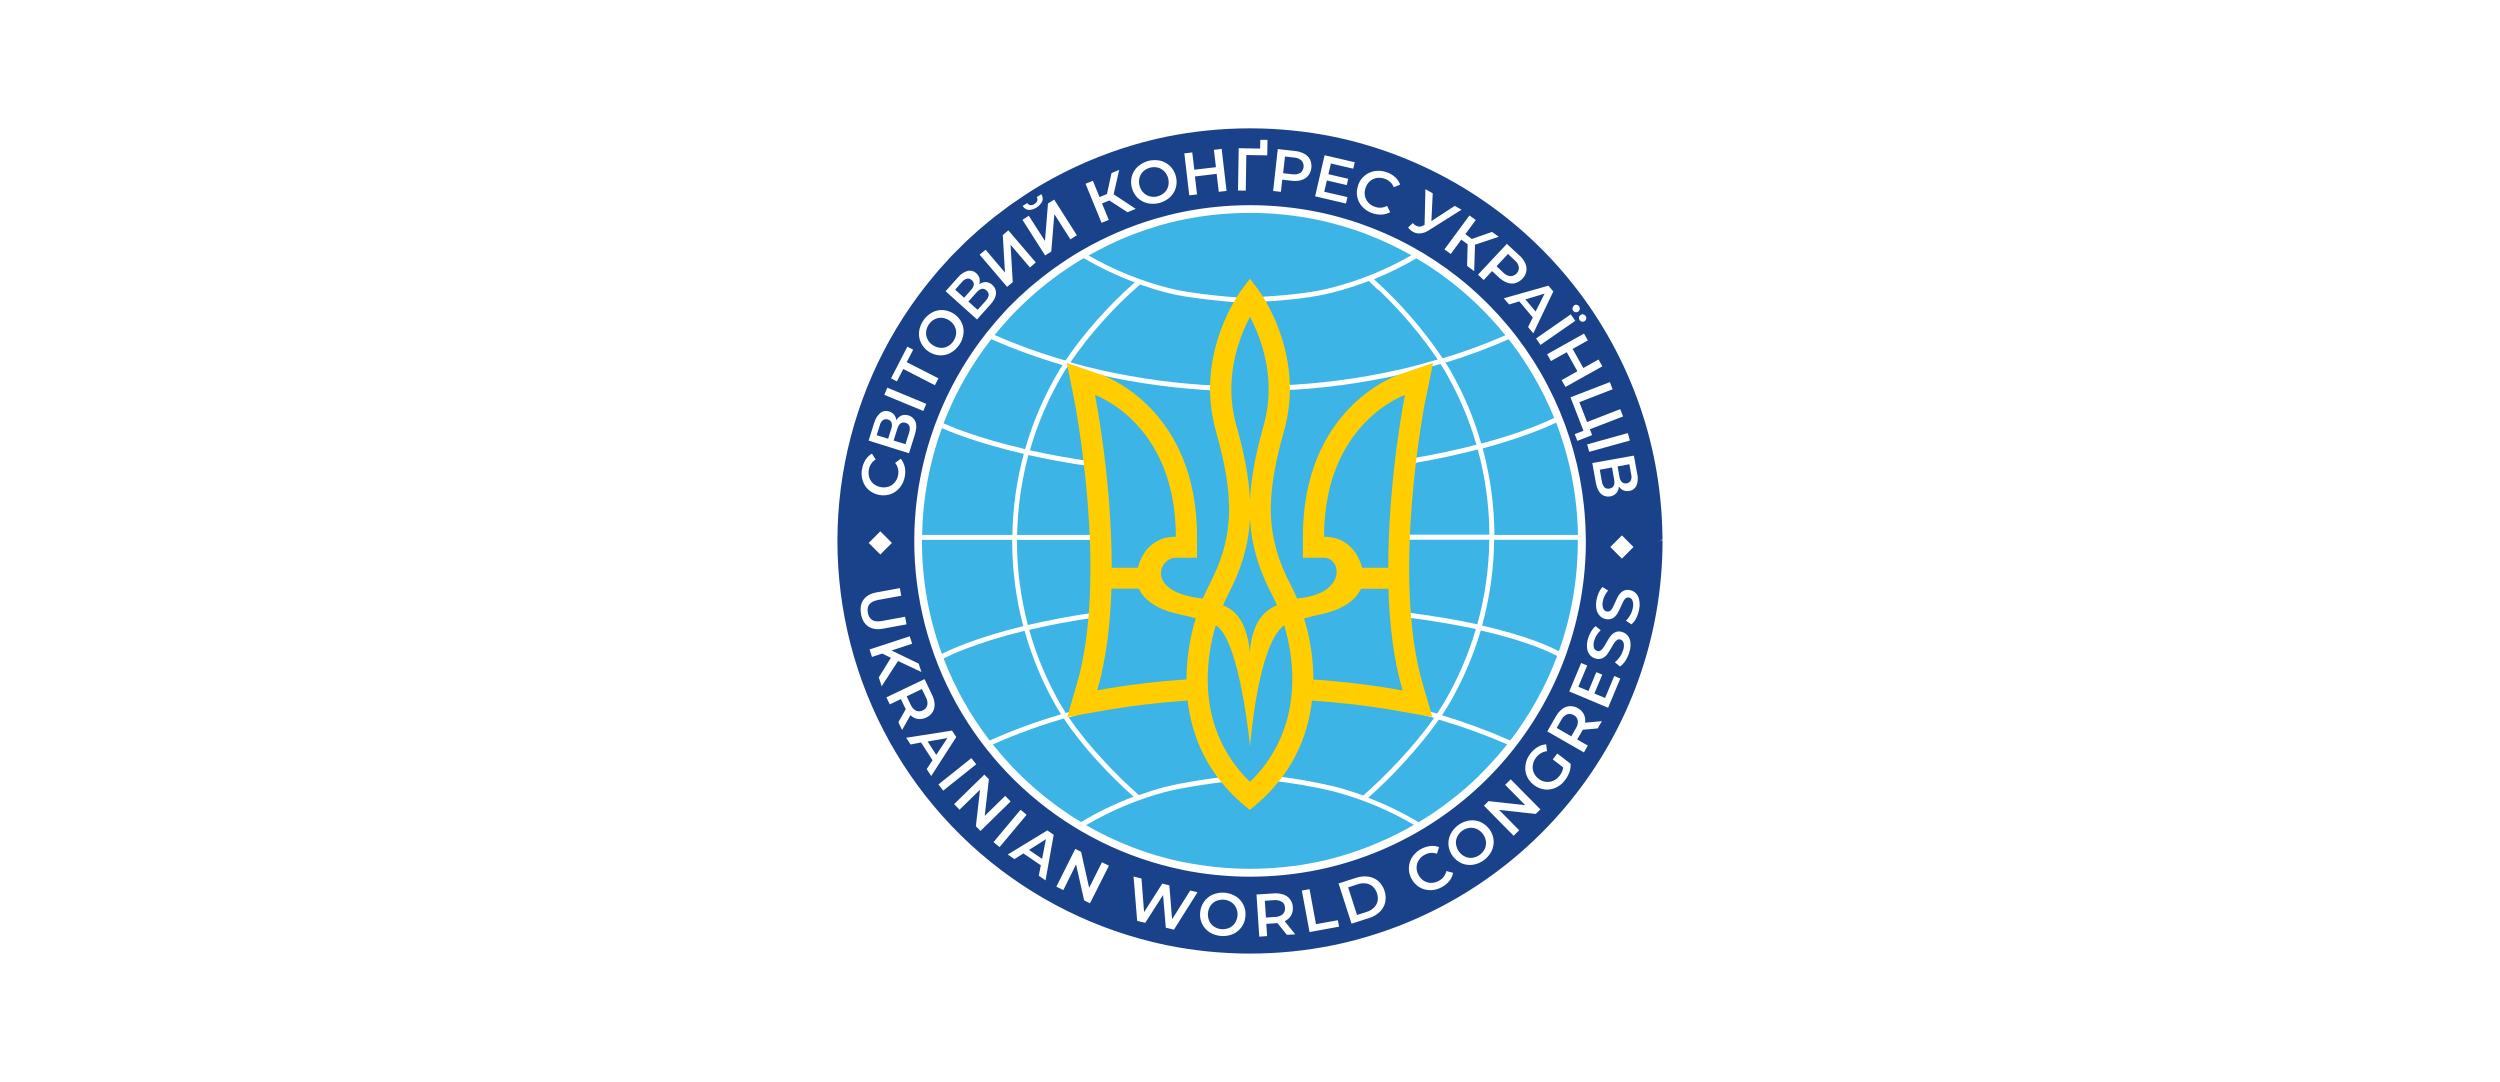<?xml version="1.0" encoding="UTF-8"?>
<svg xmlns="http://www.w3.org/2000/svg" id="Layer_1" data-name="Layer 1" viewBox="0 0 318.64 137.91">
  <defs>
    <style>
      .cls-1 {
        fill: #1a428a;
      }

      .cls-1, .cls-2, .cls-3, .cls-4 {
        stroke-width: 0px;
      }

      .cls-2 {
        fill: #3cb4e5;
      }

      .cls-3 {
        fill: #fff;
      }

      .cls-4 {
        fill: #ffcd00;
      }
    </style>
  </defs>
  <rect class="cls-3" width="318.64" height="137.91"></rect>
  <g>
    <path class="cls-2" d="m190.47,68.18c-.01-3.72-.52-7.43-1.49-11.02,5.92-1.6,9.07-3.15,9.36-3.3,1.76,4.57,2.7,9.42,2.78,14.32h-10.64Zm-8.45-34.34c.16.11.32.22.48.33.38.25.75.5,1.12.76.19.14.38.29.57.43.33.24.65.48.97.73.21.16.41.33.61.5.29.24.59.48.88.73.21.18.41.37.62.56.27.25.54.49.81.74.21.21.41.41.62.61.25.25.51.5.75.75.21.21.4.43.6.65.24.26.48.51.71.78.21.22.39.46.58.69.19.23.36.42.53.64-2.6,1.13-5.27,2.11-7.99,2.93-2.5-3.71-5.44-7.09-8.76-10.08,1.86-.75,3.67-1.64,5.4-2.66.52.3,1.02.61,1.51.92h0Zm6.77,22.7c-.95-3.33-2.31-6.53-4.05-9.52-.15-.26-.33-.53-.5-.8,2.74-.83,5.43-1.83,8.05-2.98,2.39,3.06,4.34,6.43,5.8,10.02,0,0-.01,0-.02,0-.04.04-3.17,1.65-9.28,3.28h0Zm-68.75-1.98c.93.42,4.4,1.89,10.45,3.29-.91,3.37-1.4,6.84-1.46,10.33h-11.5c.07-4.65.93-9.25,2.52-13.61h0Zm.22-.6c1.49-3.86,3.54-7.48,6.09-10.73,2.95,1.3,5.99,2.4,9.08,3.3-.16.25-.33.51-.48.76-1.85,3.12-3.3,6.47-4.29,9.95-6.13-1.42-9.58-2.91-10.39-3.28h0Zm6.5-11.24c.17-.21.35-.42.52-.63.18-.21.39-.47.59-.7.23-.26.47-.52.71-.78.21-.22.4-.44.6-.65.25-.26.5-.51.76-.76.21-.21.41-.41.62-.6.27-.25.54-.49.81-.74.21-.19.41-.38.62-.56.28-.25.58-.48.87-.72.21-.17.41-.34.62-.51.31-.24.62-.47.94-.71.21-.15.4-.31.61-.45.35-.25.71-.49,1.07-.73.18-.12.35-.25.53-.36.49-.32.99-.62,1.5-.92,2.08,1.22,4.25,2.25,6.51,3.09-3.29,2.86-6.6,6.62-8.83,9.96-3.08-.88-6.09-1.96-9.02-3.24h0Zm-9.25,26.09h11.5v.14c0,3.66.47,7.31,1.41,10.85-6.09,1.49-9.42,3.05-10.37,3.54-1.69-4.61-2.55-9.48-2.54-14.39,0-.05,0-.09,0-.14Zm18.8,35.04c-.17-.11-.33-.23-.5-.35-.37-.25-.73-.5-1.09-.76-.21-.15-.39-.3-.59-.45-.32-.24-.63-.48-.94-.72-.21-.17-.41-.35-.62-.52-.29-.24-.58-.48-.86-.72-.21-.19-.41-.38-.62-.57-.27-.24-.53-.48-.79-.73-.21-.21-.41-.41-.62-.62-.25-.25-.49-.5-.74-.75-.21-.22-.41-.44-.6-.67-.23-.26-.46-.51-.69-.77-.22-.26-.39-.47-.59-.71-.19-.23-.35-.41-.52-.63,2.94-1.3,5.96-2.4,9.05-3.3,2.43,3.68,6.04,7.44,8.89,9.96-2.32.87-4.56,1.96-6.69,3.23-.51-.3-1-.61-1.5-.93h0Zm-5.72-23.45c.96,3.45,2.36,6.77,4.16,9.87.15.25.32.51.49.77-3.1.91-6.14,2.02-9.1,3.34-2.45-3.18-4.43-6.7-5.87-10.45.79-.41,4.09-2.01,10.32-3.53Zm20.23,29.49c-.56-.12-1.11-.24-1.66-.38-.19-.05-.38-.1-.57-.15-.36-.09-.72-.19-1.07-.29-.22-.07-.45-.14-.67-.21-.32-.1-.63-.21-.95-.3-.23-.08-.47-.17-.7-.25-.3-.11-.6-.21-.89-.33-.24-.09-.48-.19-.71-.29-.29-.12-.58-.23-.86-.35-.24-.11-.48-.21-.72-.32-.28-.13-.55-.25-.82-.38-.24-.11-.48-.24-.71-.36-.27-.14-.54-.27-.81-.41-.24-.13-.47-.26-.7-.39-.18-.1-.37-.21-.55-.31,3.19-1.87,6.62-3.31,10.2-4.26.03,0,.06,0,.08-.01,1.89-.5,5.53-1.04,7.52-1.27.04,0,.08-.02.12-.04.04-.02.07-.05.09-.08.03-.03.04-.07.05-.11.01-.04.01-.08,0-.12-.01-.08-.05-.16-.12-.21-.07-.05-.15-.08-.23-.07-2,.23-5.69.78-7.53,1.28-.03,0-.05,0-.08.01-1.15.3-2.27.66-3.38,1.05,0-.01-.01-.02-.02-.03-2.68-2.35-6.42-6.18-8.91-9.88,1.26-.36,2.54-.69,3.84-.99.07-.03.14-.08.17-.15.04-.07.05-.15.03-.22-.02-.08-.06-.14-.13-.19-.06-.05-.14-.07-.22-.06-1.38.32-2.73.67-4.07,1.05-.19-.3-.38-.6-.56-.9-1.77-3.04-3.15-6.3-4.1-9.69,2.49-.59,5.43-1.16,8.84-1.64.08-.01.16-.06.21-.12.05-.07.07-.15.06-.24-.01-.08-.06-.16-.13-.21s-.15-.07-.23-.06c-3.44.48-6.39,1.06-8.92,1.65-.92-3.49-1.39-7.09-1.39-10.7v-.14h10.64v-.64h-10.62c.06-3.44.55-6.86,1.44-10.18,2.39.53,5.14,1.05,8.28,1.49h.05c.08,0,.15-.03.21-.08.06-.05.1-.12.11-.2,0-.04,0-.08,0-.12-.01-.04-.03-.08-.05-.11-.03-.03-.06-.06-.09-.08-.04-.02-.08-.03-.12-.04-3.11-.43-5.84-.95-8.2-1.47.98-3.42,2.4-6.71,4.22-9.77.17-.29.37-.59.57-.89,1.33.38,2.68.73,4.06,1.04,4.96,1.12,10.01,1.79,15.09,2.02.04,0,.08,0,.12-.02.04-.01.08-.04.11-.06.03-.03.06-.06.07-.1.02-.04.03-.08.03-.12,0-.04,0-.08-.02-.12-.01-.04-.04-.08-.06-.11s-.06-.06-.1-.07c-.04-.02-.08-.03-.12-.03-5.04-.22-10.05-.89-14.97-2-1.3-.29-2.58-.62-3.84-.98,2.51-3.64,5.47-6.95,8.8-9.85.02-.02.04-.05.06-.07,1.18.41,2.37.78,3.59,1.09,2.47.64,7.16,1.08,9.53,1.25h.02c.08,0,.16-.04.21-.09.06-.06.09-.13.09-.21,0-.08-.03-.16-.08-.22-.05-.06-.13-.1-.21-.11-2.35-.16-6.98-.6-9.41-1.24-3.6-.91-7.06-2.32-10.28-4.16.18-.1.35-.21.53-.3.23-.12.45-.25.68-.36.26-.14.53-.27.8-.41.23-.11.46-.23.68-.34.27-.13.55-.25.82-.38.23-.1.46-.21.68-.31.28-.12.57-.23.86-.35.22-.09.45-.18.67-.27.3-.11.6-.22.9-.32.22-.08.44-.16.66-.24.32-.11.63-.21.95-.3.21-.07.41-.13.62-.2.36-.1.72-.21,1.07-.29.18-.05.35-.1.52-.14.54-.13,1.08-.26,1.62-.37,5.6-1.14,11.38-1.14,16.98,0,.54.11,1.08.23,1.62.37.17.04.34.09.52.14.36.09.72.19,1.08.29.21.06.41.13.62.19.32.1.64.2.96.3.22.07.43.15.65.23.3.11.61.21.91.33.22.08.44.18.66.27.29.12.58.23.87.35.22.1.45.21.67.3.28.12.56.25.83.38.23.11.45.22.68.33.27.13.54.27.81.41.23.12.45.24.68.37.18.1.35.19.53.29-3.22,1.85-6.68,3.25-10.28,4.16-2.06.53-4.91.9-8.51,1.11-.08,0-.16.04-.22.11-.06.06-.08.15-.08.23,0,.04.01.08.03.12.02.04.04.07.08.1.03.03.07.05.11.06.04.01.08.02.13.01,3.63-.21,6.53-.6,8.63-1.13,1.6-.41,3.17-.91,4.7-1.5,0,0,.01.02.02.03l1.12,1.08s.1.07.16.08c2.8,2.67,5.3,5.62,7.47,8.82-1.6.47-3.22.92-4.87,1.29-5.02,1.13-10.13,1.81-15.27,2.02-.08,0-.17.04-.22.1-.06.06-.09.14-.09.23,0,.08.04.17.1.22.06.06.14.09.23.09h.01c5.18-.21,10.33-.89,15.38-2.03,1.73-.39,3.42-.86,5.09-1.35.21.32.4.63.58.93,1.71,2.95,3.06,6.09,4,9.36-2.43.63-5.29,1.27-8.61,1.81-.08,0-.16.05-.22.11-.05.06-.08.15-.07.23,0,.08.05.16.11.22.06.05.15.08.23.07.02,0,.03,0,.05,0,3.34-.55,6.23-1.19,8.68-1.83.97,3.54,1.46,7.19,1.48,10.86h-11.27v.64h11.26c-.04,3.64-.55,7.27-1.53,10.78-2.51-.55-5.53-1.08-9.12-1.53-.08,0-.17.02-.23.07-.07.05-.11.13-.12.21,0,.08.01.17.07.23.05.07.13.11.21.12,3.54.44,6.52.97,9.01,1.51-.97,3.32-2.36,6.51-4.12,9.48-.25.41-.53.85-.82,1.29-1.46-.42-2.94-.82-4.45-1.17-.08,0-.16.01-.22.06s-.11.11-.12.19c-.02.08,0,.16.03.22.04.07.1.12.17.15,1.42.33,2.82.7,4.21,1.1-2.47,3.52-6.2,7.44-9.04,9.89-1.19-.43-2.4-.82-3.64-1.14h-.03c-2.6-.62-5.24-1.08-7.9-1.37-.08,0-.17.02-.23.07-.07.05-.11.13-.12.21,0,.04,0,.08.01.12.01.04.03.08.06.11.03.03.06.06.1.08.04.02.08.03.12.04,2.09.21,5.73.81,7.82,1.36,0,0,.02,0,.03,0,3.59.95,7.04,2.38,10.24,4.26-.18.11-.36.21-.55.31-.23.13-.47.26-.7.39-.24.13-.54.28-.81.41-.24.12-.47.24-.71.36-.27.13-.55.26-.82.38-.24.11-.47.22-.71.32-.29.12-.58.24-.86.36-.24.09-.47.19-.71.29-.3.11-.6.22-.9.33-.23.08-.46.17-.69.25-.32.11-.64.21-.97.31-.22.07-.43.14-.65.21-.36.11-.73.21-1.09.3-.19.05-.37.1-.55.15-.55.14-1.1.26-1.66.38-5.6,1.14-11.38,1.14-16.98,0Zm40.17-13.67c-.23.27-.47.53-.71.79-.21.21-.39.43-.59.65-.25.26-.5.51-.75.76-.21.21-.4.41-.6.62-.26.25-.53.5-.8.75-.21.19-.41.38-.62.56-.28.25-.58.49-.87.73-.21.17-.41.34-.62.51-.31.25-.63.49-.95.73-.21.15-.39.3-.58.44-.36.26-.72.51-1.09.76-.17.11-.33.24-.51.35-.49.32-.99.63-1.49.93-2.05-1.23-4.19-2.27-6.42-3.13,2.89-2.53,6.56-6.45,9-9.95,2.96.87,5.87,1.92,8.7,3.16-.18.22-.36.44-.54.66-.18.22-.37.45-.56.67Zm-2.27-15.87c6.2,1.42,9.13,2.92,9.75,3.26-1.45,3.86-3.46,7.49-5.98,10.77-2.83-1.25-5.74-2.33-8.7-3.21.26-.39.51-.78.74-1.16,1.8-3.03,3.21-6.28,4.21-9.66h0Zm9.97,2.66c-.82-.45-3.76-1.9-9.79-3.28.99-3.56,1.5-7.23,1.54-10.93h10.66v.14c.01,4.79-.8,9.55-2.41,14.06h0Z"></path>
    <path class="cls-4" d="m181.72,50.86l.93-4.6-4.46,1.54c-.5.17-12.13,4.37-12.13,20.61v2.68h2.7c2.25,0,2.95,4.65-3.44,5.19-.26-.62-.52-1.18-.79-1.68-3.12-5.98-3.35-10.93-.88-19.63,2.81-9.89-3.11-17.83-3.36-18.16l-.97-1.28v-.03h0s-.01,0-.01,0v.03l-.97,1.28c-.25.33-6.16,8.25-3.36,18.16,2.47,8.7,2.24,13.66-.88,19.63-.27.51-.53,1.07-.79,1.68-7.31-.73-5.68-5.19-3.44-5.19h2.7v-2.68c0-16.24-11.64-20.44-12.13-20.61l-4.47-1.54.93,4.6c.04.22,4.43,22.43.34,36.37l-1.22,4.16,4.29-.76c3.66-.65,7.35-1.09,11.06-1.34.54,4.68,2.57,9.51,7.32,13.44l.6.5v.02h.01v-.02l.6-.5c4.74-3.93,6.79-8.76,7.32-13.44,3.71.25,7.4.69,11.06,1.34l4.29.76-1.22-4.16c-4.09-13.94.3-36.15.35-36.37Zm-31.85,17.55c-3.11,0-4.4,2.27-4.85,3.95h-3.32c0-11.42-2.14-22.02-2.14-22.02,0,0,10.31,3.56,10.31,18.07Zm1.36,18.19c-3.82.25-7.61.71-11.38,1.38,1.15-3.93,1.67-8.45,1.81-12.95h3.49c.56,1.2,1.96,2.56,4.99,3.22.79.17,1.55.36,2.27.55-.77,2.52-1.17,5.15-1.18,7.79Zm8.09-46.22c1.42,2.7,3.42,7.94,1.74,13.85-1.03,3.64-1.61,6.71-1.74,9.5-.13-2.79-.7-5.86-1.74-9.5-1.68-5.91.32-11.15,1.74-13.85Zm-2.82,35.46c1.71-3.27,2.64-6.3,2.82-9.67.19,3.37,1.11,6.4,2.82,9.67.21.4.41.84.62,1.32-4.11,1.53-3.45,7.78-3.45,7.78,0,0,.52-6.39-3.44-7.78.22-.48.42-.92.63-1.32Zm8.04,13.3c-.46,4.01-2.31,7.72-5.22,10.51-2.91-2.79-4.76-6.51-5.23-10.51-.11-.89-.16-1.78-.16-2.68.02-2.29.37-4.57,1.03-6.77,3.08,1.86,4.37,15.47,4.37,15.47,0,0,.94-13.01,4.35-15.47.66,2.2,1.01,4.47,1.03,6.77,0,.9-.05,1.79-.16,2.68Zm2.86-2.53c-.01-2.64-.41-5.26-1.19-7.79.73-.21,1.49-.38,2.27-.55,3.03-.67,4.43-2.03,4.99-3.22h3.49c.14,4.5.65,9.01,1.81,12.95-3.76-.67-7.55-1.14-11.36-1.39h0Zm9.53-14.25h-3.32c-.45-1.67-1.74-3.95-4.85-3.95,0-14.52,10.31-18.07,10.31-18.07,0,0-2.13,10.59-2.13,22.01h0Z"></path>
    <path class="cls-1" d="m163.38,114.94c-.3-.18-.66-.25-1.01-.21l-1.16.08.14,2.14,1.17-.08c.35,0,.7-.12.97-.34.11-.11.19-.24.24-.38.05-.14.06-.3.05-.45,0-.15-.04-.3-.1-.43-.07-.13-.16-.25-.28-.34Z"></path>
    <path class="cls-1" d="m116.75,90.58c.14.06.29.09.44.08.15,0,.3-.05.43-.12.14-.06.26-.14.36-.26.1-.11.17-.25.21-.39.06-.35,0-.71-.18-1.01l-.51-1.06-1.94.93.5,1.05c.13.33.37.6.68.78Z"></path>
    <path class="cls-1" d="m113.17,53.47c-.1-.04-.21-.05-.32-.04-.11.01-.21.05-.3.11-.21.16-.35.39-.41.65l-.4,1.28,1.46.45.4-1.28c.09-.24.11-.51.04-.76-.04-.1-.1-.19-.18-.26-.08-.07-.18-.12-.28-.15Z"></path>
    <path class="cls-1" d="m174.99,113.01c-.24-.22-.54-.36-.86-.41-.36-.05-.72-.01-1.06.1l-1.24.4,1.13,3.52,1.24-.4c.35-.1.66-.29.92-.54.23-.22.39-.51.46-.82.06-.33.04-.68-.07-1-.1-.32-.28-.62-.53-.85h0Z"></path>
    <path class="cls-1" d="m115.42,53.89c-.5-.15-.85.11-1.06.78l-.46,1.48,1.51.47.46-1.47c.21-.68.06-1.1-.45-1.26Z"></path>
    <path class="cls-1" d="m196.87,37.42l-2.45.74,1.3,1.55,1.15-2.29Z"></path>
    <path class="cls-1" d="m145.73,24.55c.23.23.51.4.82.48.33.08.67.08,1-.01.33-.08.63-.25.87-.48.23-.22.4-.51.48-.82.08-.33.07-.68-.01-1-.09-.33-.25-.63-.49-.88-.23-.23-.51-.4-.82-.48-.33-.08-.67-.07-1,.01-.33.09-.63.25-.87.48-.23.22-.4.51-.48.82-.08.33-.07.68.01,1,.09.33.25.63.49.88Z"></path>
    <path class="cls-1" d="m156.92,114.98c-.29-.18-.61-.29-.95-.31-.34-.02-.68.04-.98.17-.29.14-.54.35-.72.62-.18.29-.29.61-.31.95-.02.34.04.68.17.99.14.29.36.55.63.72.29.18.61.29.95.31.34.02.68-.04.98-.17.29-.14.54-.35.72-.62.18-.29.29-.61.32-.95s-.04-.68-.18-.99c-.14-.29-.35-.55-.63-.72Z"></path>
    <path class="cls-1" d="m132.82,109.47l.49-2.51-2.16,1.37,1.67,1.14Z"></path>
    <path class="cls-1" d="m192.51,35.2c.15,0,.29-.03.43-.09.14-.06.26-.15.36-.25.1-.11.18-.24.23-.37.05-.14.07-.29.06-.44-.07-.35-.26-.66-.54-.88l-.85-.8-1.46,1.56.85.8c.24.26.56.43.92.48Z"></path>
    <path class="cls-1" d="m205.15,62.27c.52-.09.71-.49.58-1.18l-.27-1.51-1.56.29.27,1.51c.13.69.45.99.98.89Z"></path>
    <path class="cls-1" d="m200.58,91.15c-.13-.08-.27-.13-.42-.15-.15-.02-.3,0-.44.05-.32.15-.58.4-.73.72l-.58,1.01,1.86,1.07.58-1.01c.2-.29.29-.65.25-1-.03-.15-.09-.29-.18-.41-.09-.12-.2-.22-.34-.29Z"></path>
    <path class="cls-1" d="m125.63,38.35c.47-.53.51-.97.11-1.33-.4-.36-.83-.27-1.29.27l-1.03,1.14,1.18,1.06,1.03-1.14Z"></path>
    <path class="cls-1" d="m211.9,68.86h-.38s.38-.08.38-.08l-.02-.79c-.21-11.93-4.48-23.43-12.09-32.62-7.61-9.19-18.12-15.51-29.8-17.94-7.05-1.43-14.31-1.43-21.36,0-1.38.29-2.77.63-4.12,1.03-4.08,1.2-8,2.89-11.68,5.03-.71.41-1.42.85-2.1,1.3-.18.11-.35.23-.52.35l-.6.41c-.31.21-.62.41-.91.62-.18.13-.36.27-.54.41l-.62.47c-.27.21-.53.4-.8.6-.19.15-.37.3-.55.45l-.63.52c-.24.19-.47.39-.7.59-.21.17-.39.34-.58.52l-.6.54c-.21.19-.43.39-.64.59-.21.2-.4.39-.59.59l-.58.58c-.19.19-.38.38-.57.57-.19.19-.41.44-.6.66l-.52.57c-.18.2-.36.39-.54.6-.18.2-.38.45-.57.68l-.51.62c-.16.19-.33.39-.43.54l-.09.1c-5.55,7.04-9.21,15.38-10.64,24.23-1.42,8.85-.56,17.92,2.51,26.34,3.07,8.42,8.23,15.93,15.01,21.79,6.78,5.87,14.95,9.9,23.72,11.73,7.05,1.44,14.31,1.44,21.36,0,11.84-2.46,22.47-8.93,30.1-18.31,7.63-9.38,11.8-21.11,11.8-33.2v-.09Zm-3.22-8.43c.12.48.08.99-.1,1.46-.08.18-.21.34-.37.46-.16.12-.35.2-.55.22-.25.05-.52.03-.75-.07-.24-.1-.43-.28-.57-.5-.01.31-.13.61-.33.86-.25.26-.59.42-.96.43-.36.02-.72-.1-.99-.34-.32-.3-.54-.77-.66-1.42l-.45-2.51,5.3-.95.43,2.37Zm-.48,9.29l-1.48,1.48-1.48-1.48,1.48-1.48,1.48,1.48Zm-.46-13.57l-5.19,1.44-.26-.95,5.19-1.44.26.95Zm-2.21-6.53l-4.23,1.64.98,2.53,4.23-1.64.36.93-4.23,1.63.29.75-1.89.73-.33-.86,1.11-.43-1.65-4.26,5.02-1.94.35.93Zm-3.73-2.71l1.94-1.09.49.87-4.7,2.63-.49-.87,2.01-1.13-1.36-2.43-2.01,1.13-.49-.87,4.7-2.63.49.87-1.94,1.08,1.36,2.43Zm0-6.84c.12.03.23.1.3.2.07.1.1.22.08.35-.01.06-.04.12-.07.17-.03.05-.08.1-.13.13-.05.04-.11.06-.17.08-.06.01-.12.02-.18,0-.12-.03-.23-.1-.3-.2-.07-.1-.1-.23-.08-.35.01-.06.03-.12.07-.17s.08-.09.13-.13c.05-.04.11-.07.17-.08.06-.02.13-.02.19,0h0Zm-1.19-1.14c.05-.04.11-.06.17-.08.06-.01.12-.02.19,0,.12.03.23.1.3.2.07.1.1.22.08.35-.01.09-.06.18-.12.25-.06.07-.15.12-.24.14s-.19.01-.27-.02c-.09-.04-.16-.1-.21-.17-.04-.05-.06-.11-.08-.16-.01-.06-.01-.12,0-.18.01-.06.03-.12.07-.17.03-.05.08-.09.13-.13Zm.17,1.96l-4.43,3.07-.57-.82,4.42-3.07.58.82Zm-3.44-4.49l.64.75-2.55,5.33-.67-.8.61-1.21-1.73-2.06-1.3.4-.67-.79,5.69-1.61Zm-3.66-3.83c.31.28.56.62.73,1,.14.32.19.68.13,1.03-.08.35-.25.67-.5.93-.25.26-.56.45-.9.56-.34.08-.7.06-1.03-.06-.39-.14-.75-.37-1.05-.66l-.89-.82-1.06,1.14-.73-.68,3.68-3.93,1.61,1.5Zm-5.57-4.55l-1.34,1.82.82.62,2.58-.9.86.62-3.03,1.01-.11,3.37-.9-.67.07-2.76-.81-.59-1.34,1.83-.81-.58,3.19-4.33.8.58Zm-8.04.41c.12.14.26.25.41.34.15.08.31.12.48.11.17,0,.33-.06.47-.15l.14-.07.11-4.55.93.53-.17,3.54,2.98-1.94.86.49-4.18,2.63c-.32.22-.68.35-1.07.39-.33.03-.66-.04-.95-.21-.24-.14-.44-.32-.61-.54l.6-.56Zm-6.97-4.84c.16-.47.45-.89.84-1.21.38-.31.83-.51,1.31-.58.51-.07,1.03-.02,1.51.16.39.13.75.34,1.06.62.28.26.5.58.64.94l-.81.35c-.1-.25-.26-.48-.45-.66-.2-.19-.43-.33-.69-.42-.32-.12-.67-.16-1.02-.11-.32.05-.62.19-.87.4-.26.22-.45.51-.56.84-.12.32-.16.66-.1,1,.05.32.2.62.41.87.23.26.52.45.85.56.25.1.53.14.8.12.27-.02.53-.1.77-.23l.4.8c-.34.19-.71.3-1.1.31-.41.02-.83-.05-1.22-.19-.49-.17-.92-.46-1.26-.84-.33-.36-.54-.8-.63-1.28-.09-.49-.04-.99.14-1.46h0Zm-4.26-3.8l3.83.89-.19.82-2.85-.66-.32,1.36,2.53.59-.19.8-2.53-.59-.34,1.44,2.96.68-.19.82-3.93-.92,1.21-5.24Zm-5.98-.79l2.21.25c.42.04.82.16,1.19.36.31.17.56.43.72.74.15.33.2.69.16,1.05-.04.36-.17.7-.39.98-.22.27-.53.47-.87.57-.4.12-.82.15-1.24.09l-1.21-.14-.17,1.55-.99-.11.59-5.35Zm-4.98-.11l2.73.05.02-1.11h.92s-.03,1.97-.03,1.97l-2.67-.04-.07,4.54-.99-.02.09-5.38Zm-5.92.53l.26,2.21,2.76-.32-.26-2.21.99-.12.62,5.35-.99.12-.27-2.29-2.77.33.27,2.29-.99.12-.63-5.35,1-.12Zm-7.7,3.04c.13-.47.39-.89.75-1.22.38-.34.85-.59,1.34-.73.5-.13,1.02-.14,1.53-.03.47.11.91.35,1.26.69.35.36.6.8.73,1.28.13.48.13.99,0,1.47-.13.47-.39.89-.75,1.22-.38.34-.84.59-1.34.73-.5.13-1.02.14-1.53.03-.47-.11-.91-.35-1.26-.69-.35-.35-.6-.79-.73-1.28-.13-.48-.13-.99,0-1.47Zm-4.97.57l.85,2.09.95-.39.58-2.67.98-.41-.71,3.11,2.82,1.86-1.05.43-2.32-1.5-.93.38.86,2.1-.92.37-2.04-4.98.92-.37Zm-8.36,2.85c.04.07.1.13.17.18.07.05.14.08.23.09.18.01.37-.04.52-.15.16-.09.29-.24.36-.41.02-.08.03-.16.02-.24-.01-.08-.04-.16-.09-.23l.58-.37c.09.13.15.28.17.43.02.16.01.31-.04.46-.16.33-.41.61-.72.8-.31.2-.67.31-1.03.32-.16-.02-.31-.08-.44-.17-.13-.09-.24-.21-.32-.34l.6-.37Zm.2,1.62l2.06,3.22.38-4.78.79-.5,2.89,4.54-.82.53-2.05-3.22-.39,4.77-.78.5-2.89-4.54.82-.53Zm-5.51,4.33l2.47,2.91-.28-4.78.71-.6,3.5,4.09-.75.64-2.47-2.9.28,4.78-.72.59-3.5-4.1.76-.63Zm-3.5,3.51c.31-.39.73-.67,1.21-.81.19-.05.4-.04.59.01.19.05.37.15.51.29.2.17.34.39.41.64.06.25.05.51-.04.75.26-.18.56-.27.88-.27.36.04.69.21.93.49.24.28.36.63.34.99-.04.43-.28.9-.72,1.39l-1.7,1.9-4.01-3.6,1.6-1.79Zm-4.98,6.94c.06-.51.25-1,.54-1.43.29-.43.68-.78,1.13-1.03.43-.23.91-.33,1.4-.3.5.04.98.21,1.39.49.41.28.75.66.97,1.11.21.44.29.93.23,1.41-.06.51-.25,1-.54,1.43-.29.43-.68.78-1.13,1.03-.43.23-.92.33-1.41.3-.5-.04-.97-.21-1.38-.49-.41-.28-.74-.66-.96-1.11-.21-.44-.29-.93-.24-1.42Zm-1.5,1.9l.75.39-.82,1.59,4.04,2.06-.45.88-4.03-2.07-.81,1.58-.75-.39,2.08-4.04Zm-2.55,5.23l4.97,2.06-.38.91-4.97-2.06.38-.91Zm-1.65,4.46c.12-.48.39-.91.76-1.24.16-.12.34-.2.54-.24.2-.03.4-.01.59.06.25.07.47.21.63.41.16.2.26.44.28.7.16-.27.4-.49.68-.61.34-.11.72-.09,1.05.06.33.15.59.43.72.76.15.41.12.93-.07,1.56l-.76,2.44-5.15-1.61.72-2.3Zm-1.56,5.9c.06-.41.21-.8.43-1.16.21-.33.49-.6.82-.79l.48.74c-.23.14-.43.33-.58.56s-.25.48-.29.75c-.07.34-.04.69.06,1.02.11.31.3.59.55.79.27.21.58.35.92.41.34.06.68.04,1.01-.07.31-.11.58-.3.78-.56.22-.27.36-.59.41-.93.05-.27.05-.54-.02-.81-.07-.26-.19-.51-.36-.72l.72-.53c.24.3.41.65.5,1.03.09.41.09.83.01,1.24-.08.51-.3.99-.62,1.39-.3.38-.7.67-1.15.84-.47.17-.98.21-1.47.12-.49-.09-.95-.3-1.33-.62-.37-.31-.64-.72-.79-1.19-.16-.49-.19-1.02-.09-1.52h0Zm3.8,9.43l-1.48,1.48-1.48-1.48,1.48-1.48,1.48,1.48Zm-3.93,9.07c-.14-.73-.04-1.34.3-1.82.34-.49.89-.8,1.65-.94l2.99-.55.18.97-2.95.54c-1.04.19-1.48.74-1.31,1.63.17.9.77,1.25,1.8,1.05l2.95-.54.18.97-2.99.55c-.76.14-1.39.04-1.88-.28-.49-.33-.8-.85-.93-1.59h0Zm2.25,8.08l1.55-2.51-1.1-.54-1.31.43-.31-.95,5.12-1.68.31.95-2.63.86,3.46,1.67.35,1.07-2.98-1.4-2.09,3.22-.36-1.12Zm2.5,5.7l.95-1.67c-.04-.06-.07-.12-.1-.18l-.53-1.1-1.41.68-.43-.9,4.86-2.32.96,2c.19.37.3.78.32,1.2.02.35-.07.7-.25,1-.2.3-.47.54-.8.69-.33.17-.7.23-1.07.19-.36-.06-.7-.23-.96-.48l-1.06,1.88-.47-.97Zm3.61,5.98l.75-1.13-1.47-2.27-1.33.26-.56-.86,5.84-.91.54.82-3.19,4.97-.57-.88Zm1.49,1.96l4.21-3.36.62.78-4.21,3.36-.62-.79Zm4.78,5.33l.53-4.67-2.61,2.55-.69-.71,3.85-3.76.58.59-.53,4.67,2.61-2.55.69.71-3.84,3.76-.58-.6Zm2.25,2.01l3.45-4.12.77.64-3.45,4.12-.77-.64Zm6.63,4.88l-.86-.59.26-1.33-2.22-1.52-1.14.73-.85-.59,5.04-3.07.81.56-1.04,5.81Zm5.66,2.92l-.74-.37-1.03-4.59-1.62,3.28-.89-.44,2.41-4.81.74.37,1.03,4.59,1.63-3.26.89.44-2.42,4.8Zm10.7,3.36l-1.03-.25-.35-4.17-2.27,3.55-1.03-.25-.46-5.65,1.01.25.33,4.29,2.32-3.64.9.22.35,4.33,2.31-3.67.93.22-3.01,4.78Zm9.12-1.74c-.03.5-.19.98-.48,1.39-.28.4-.66.71-1.1.91-.47.2-.99.29-1.51.25-.51-.04-1.01-.19-1.46-.46-.41-.26-.75-.63-.96-1.06-.22-.45-.31-.95-.27-1.44.04-.5.2-.97.48-1.39.28-.4.66-.72,1.11-.92.47-.2.99-.29,1.5-.25.51.04,1.01.19,1.46.46.41.26.74.63.96,1.06.22.45.32.95.27,1.44Zm-8.1-5.9c-7.15-1.48-13.8-4.77-19.32-9.55-5.52-4.78-9.73-10.89-12.22-17.75-2.49-6.86-3.19-14.25-2.02-21.45,1.17-7.21,4.16-13.99,8.69-19.72.13-.16.26-.31.39-.47l.43-.52c.15-.18.3-.37.46-.55s.28-.32.43-.48l.43-.48c.16-.18.32-.36.48-.53.16-.17.3-.31.46-.46l.48-.48c.16-.16.31-.32.48-.47.16-.15.34-.32.52-.47l.5-.46c.15-.14.3-.28.46-.41.16-.13.38-.32.57-.47l.53-.43c.15-.12.29-.25.44-.36.21-.17.43-.33.64-.49l.52-.39c.14-.11.28-.21.43-.32.24-.17.49-.34.74-.51l.51-.34c.14-.1.27-.19.41-.28.55-.36,1.13-.71,1.71-1.05,2.99-1.74,6.18-3.12,9.5-4.09,1.1-.32,2.23-.61,3.35-.84,5.74-1.17,11.65-1.17,17.38,0,9.51,1.97,18.06,7.12,24.25,14.59,6.19,7.47,9.66,16.83,9.84,26.54l.02.78c0,9.84-3.39,19.38-9.6,27.02-6.21,7.63-14.86,12.9-24.5,14.9-5.73,1.17-11.65,1.17-17.38,0h0Zm13.38,8.3l-1.2-1.5s-.12.01-.21.02l-1.21.08.1,1.56-1,.07-.35-5.37,2.21-.14c.42-.04.84.02,1.24.15.33.12.63.33.84.62.21.29.33.64.34,1,.03.37-.05.74-.23,1.06-.19.31-.47.56-.81.71l1.35,1.68-1.08.06Zm2.89-.35l-.98-5.29.98-.18.82,4.46,2.79-.5.15.82-3.77.69Zm9.65-3.8c-.11.46-.35.89-.7,1.22-.38.37-.85.64-1.36.79l-2.24.72-1.65-5.13,2.24-.72c.5-.17,1.04-.22,1.56-.15.47.07.92.27,1.28.58.36.34.63.76.78,1.23.15.47.18.97.08,1.45h0Zm8.16-2.71c-.26.32-.59.59-.95.78-.45.25-.95.39-1.46.39-.48,0-.96-.12-1.38-.37-.43-.26-.78-.63-1.01-1.07-.25-.43-.37-.93-.35-1.43.02-.49.17-.96.43-1.36.26-.38.6-.71.99-.95.4-.24.84-.39,1.3-.45.38-.04.77,0,1.13.14l-.27.84c-.26-.09-.53-.13-.8-.1-.27.02-.53.11-.77.24-.31.16-.57.4-.75.69-.18.27-.27.59-.28.92,0,.34.08.68.25.97.16.3.4.56.68.74.28.17.6.26.92.26.35,0,.69-.09.99-.26.24-.13.45-.3.62-.52s.28-.47.34-.73l.86.23c-.08.38-.24.73-.48,1.04h-.01Zm5.4-3.83c-.23.46-.57.86-.98,1.17-.42.31-.9.51-1.41.59-.48.07-.98,0-1.42-.18-.46-.2-.85-.52-1.15-.92-.3-.4-.48-.87-.54-1.37-.05-.49.04-.97.25-1.41.23-.46.57-.86.98-1.17.41-.31.9-.51,1.41-.59.48-.07.97-.01,1.42.18.46.2.85.52,1.15.92.3.4.48.87.54,1.37.05.48-.04.97-.25,1.41Zm5.62-4.72l-4.67-.51,2.56,2.59-.71.7-3.78-3.83.58-.58,4.68.51-2.56-2.59.71-.7,3.78,3.83-.59.58Zm4.28-5.31c-.13.36-.32.71-.55,1.01-.31.42-.72.75-1.19.96-.44.2-.93.28-1.42.22-.5-.07-.97-.26-1.36-.57-.4-.3-.71-.7-.91-1.17-.18-.45-.23-.95-.15-1.43.08-.51.3-1,.62-1.4.25-.34.57-.62.93-.84.33-.2.7-.31,1.08-.34l.11.87c-.28.03-.54.12-.78.26-.24.14-.45.32-.61.55-.22.28-.36.6-.42.95-.05.32-.02.66.11.96.13.32.35.59.62.8.27.21.58.35.92.39.33.04.66,0,.96-.14.32-.14.6-.37.81-.65.24-.3.4-.66.45-1.05l-1.33-1.02.58-.75,1.7,1.31c.01.37-.04.73-.16,1.08Zm3.62-5.59l-1.91.17s-.05.11-.1.19l-.61,1.05,1.36.78-.5.87-4.67-2.68,1.1-1.92c.2-.37.48-.69.81-.94.28-.21.62-.34.97-.36.36-.01.72.08,1.03.27.33.18.59.45.76.78.16.33.21.7.14,1.06l2.15-.19-.54.93Zm1.33-2.63l-4.96-2.08,1.52-3.63.77.33-1.13,2.7,1.29.54,1-2.4.76.32-1.01,2.4,1.37.57,1.17-2.8.77.32-1.56,3.73Zm2.71-7.12c-.11.39-.28.76-.5,1.11-.18.3-.42.55-.71.75l-.65-.55c.25-.18.46-.41.63-.66.19-.27.33-.57.43-.88.11-.29.13-.61.06-.92-.03-.1-.08-.19-.15-.27-.07-.07-.16-.13-.26-.16-.07-.02-.14-.03-.21-.02-.07,0-.14.03-.2.07-.14.09-.25.2-.34.34-.1.15-.23.35-.38.62-.17.3-.35.6-.56.88-.16.22-.37.39-.62.5-.28.12-.6.13-.88.03-.28-.08-.53-.24-.71-.46-.2-.25-.32-.55-.35-.86-.04-.41,0-.82.12-1.21.09-.31.22-.62.39-.9.15-.26.34-.5.57-.69l.66.52c-.2.18-.37.39-.51.62-.14.21-.24.45-.31.69-.11.29-.12.6-.05.9.03.1.08.19.16.27.08.07.17.13.27.16.07.02.14.03.21.02.07,0,.14-.04.2-.07.13-.09.25-.2.34-.34.1-.15.23-.35.38-.62.16-.3.35-.59.55-.87.16-.22.37-.39.62-.51.28-.12.59-.13.87-.03.28.08.53.24.71.46.2.25.32.55.35.87.04.41,0,.82-.14,1.22h.01Zm1.25-5.49c-.07.4-.19.79-.37,1.16-.15.31-.36.59-.62.82l-.71-.47c.23-.21.41-.46.56-.73.16-.29.27-.6.33-.92.07-.31.05-.62-.05-.92-.04-.1-.1-.18-.17-.25-.08-.07-.17-.11-.28-.13-.07-.01-.15-.01-.22,0-.07.02-.14.05-.19.1-.13.1-.23.23-.3.37-.08.16-.19.38-.31.65-.13.32-.28.63-.46.93-.14.23-.33.43-.56.57-.27.15-.58.19-.88.13-.28-.05-.55-.18-.76-.38-.23-.23-.38-.51-.45-.82-.09-.4-.09-.81-.01-1.21.05-.32.15-.64.28-.93.12-.28.28-.53.49-.75l.71.44c-.17.2-.32.43-.44.67-.11.23-.19.47-.23.72-.08.31-.06.63.06.92.04.1.11.18.19.25.08.07.18.11.29.12.07.01.14.01.21,0,.07-.02.13-.05.19-.09.12-.1.22-.23.3-.37.08-.16.19-.38.31-.65.13-.32.28-.63.45-.92.14-.23.33-.43.56-.57.26-.15.57-.19.86-.13.28.04.55.17.76.37.22.23.38.51.44.82.09.4.09.81.02,1.21h0Z"></path>
    <path class="cls-1" d="m118.9,43.99c.28.2.6.31.94.34.32.03.65-.03.94-.18.3-.16.55-.39.74-.67.19-.28.31-.6.34-.94.03-.32-.03-.65-.18-.94-.15-.3-.38-.56-.67-.75-.28-.19-.6-.31-.94-.34-.32-.03-.65.03-.94.18-.3.15-.56.38-.75.67-.19.28-.31.6-.34.94-.03.32.03.65.18.94.15.31.38.57.67.75Z"></path>
    <path class="cls-1" d="m206.73,61.45c.08.07.18.12.28.15.11.03.22.03.32,0,.11-.01.21-.05.3-.11s.17-.14.22-.24c.1-.24.13-.51.06-.76l-.24-1.32-1.5.28.24,1.32c.03.26.14.5.32.68Z"></path>
    <path class="cls-1" d="m124.12,36.28c0-.11-.01-.22-.06-.32-.04-.1-.11-.19-.2-.25-.08-.08-.17-.14-.27-.17-.1-.03-.21-.04-.32-.03-.25.06-.48.21-.64.41l-.89,1,1.14,1.03.89-1c.19-.18.31-.42.35-.68Z"></path>
    <path class="cls-1" d="m188.22,105.66c-.3-.14-.63-.18-.95-.14-.33.05-.65.18-.92.38-.27.2-.49.47-.63.77-.14.3-.18.62-.14.95.05.34.18.66.38.93.2.27.47.49.78.64.3.14.63.18.95.14.33-.05.65-.18.92-.38.27-.2.49-.47.64-.77.13-.3.18-.62.14-.95-.05-.34-.18-.66-.38-.93-.2-.27-.47-.49-.78-.64Z"></path>
    <path class="cls-1" d="m119.33,96.21l1.42-2.14-2.52.44,1.1,1.7Z"></path>
    <path class="cls-1" d="m165.72,22.05c.12-.09.22-.2.29-.33.07-.13.12-.27.14-.42.02-.15,0-.3-.04-.44-.04-.14-.11-.27-.21-.39-.27-.23-.6-.37-.96-.39l-1.16-.13-.24,2.13,1.16.13c.35.06.71,0,1.02-.16Z"></path>
  </g>
</svg>
